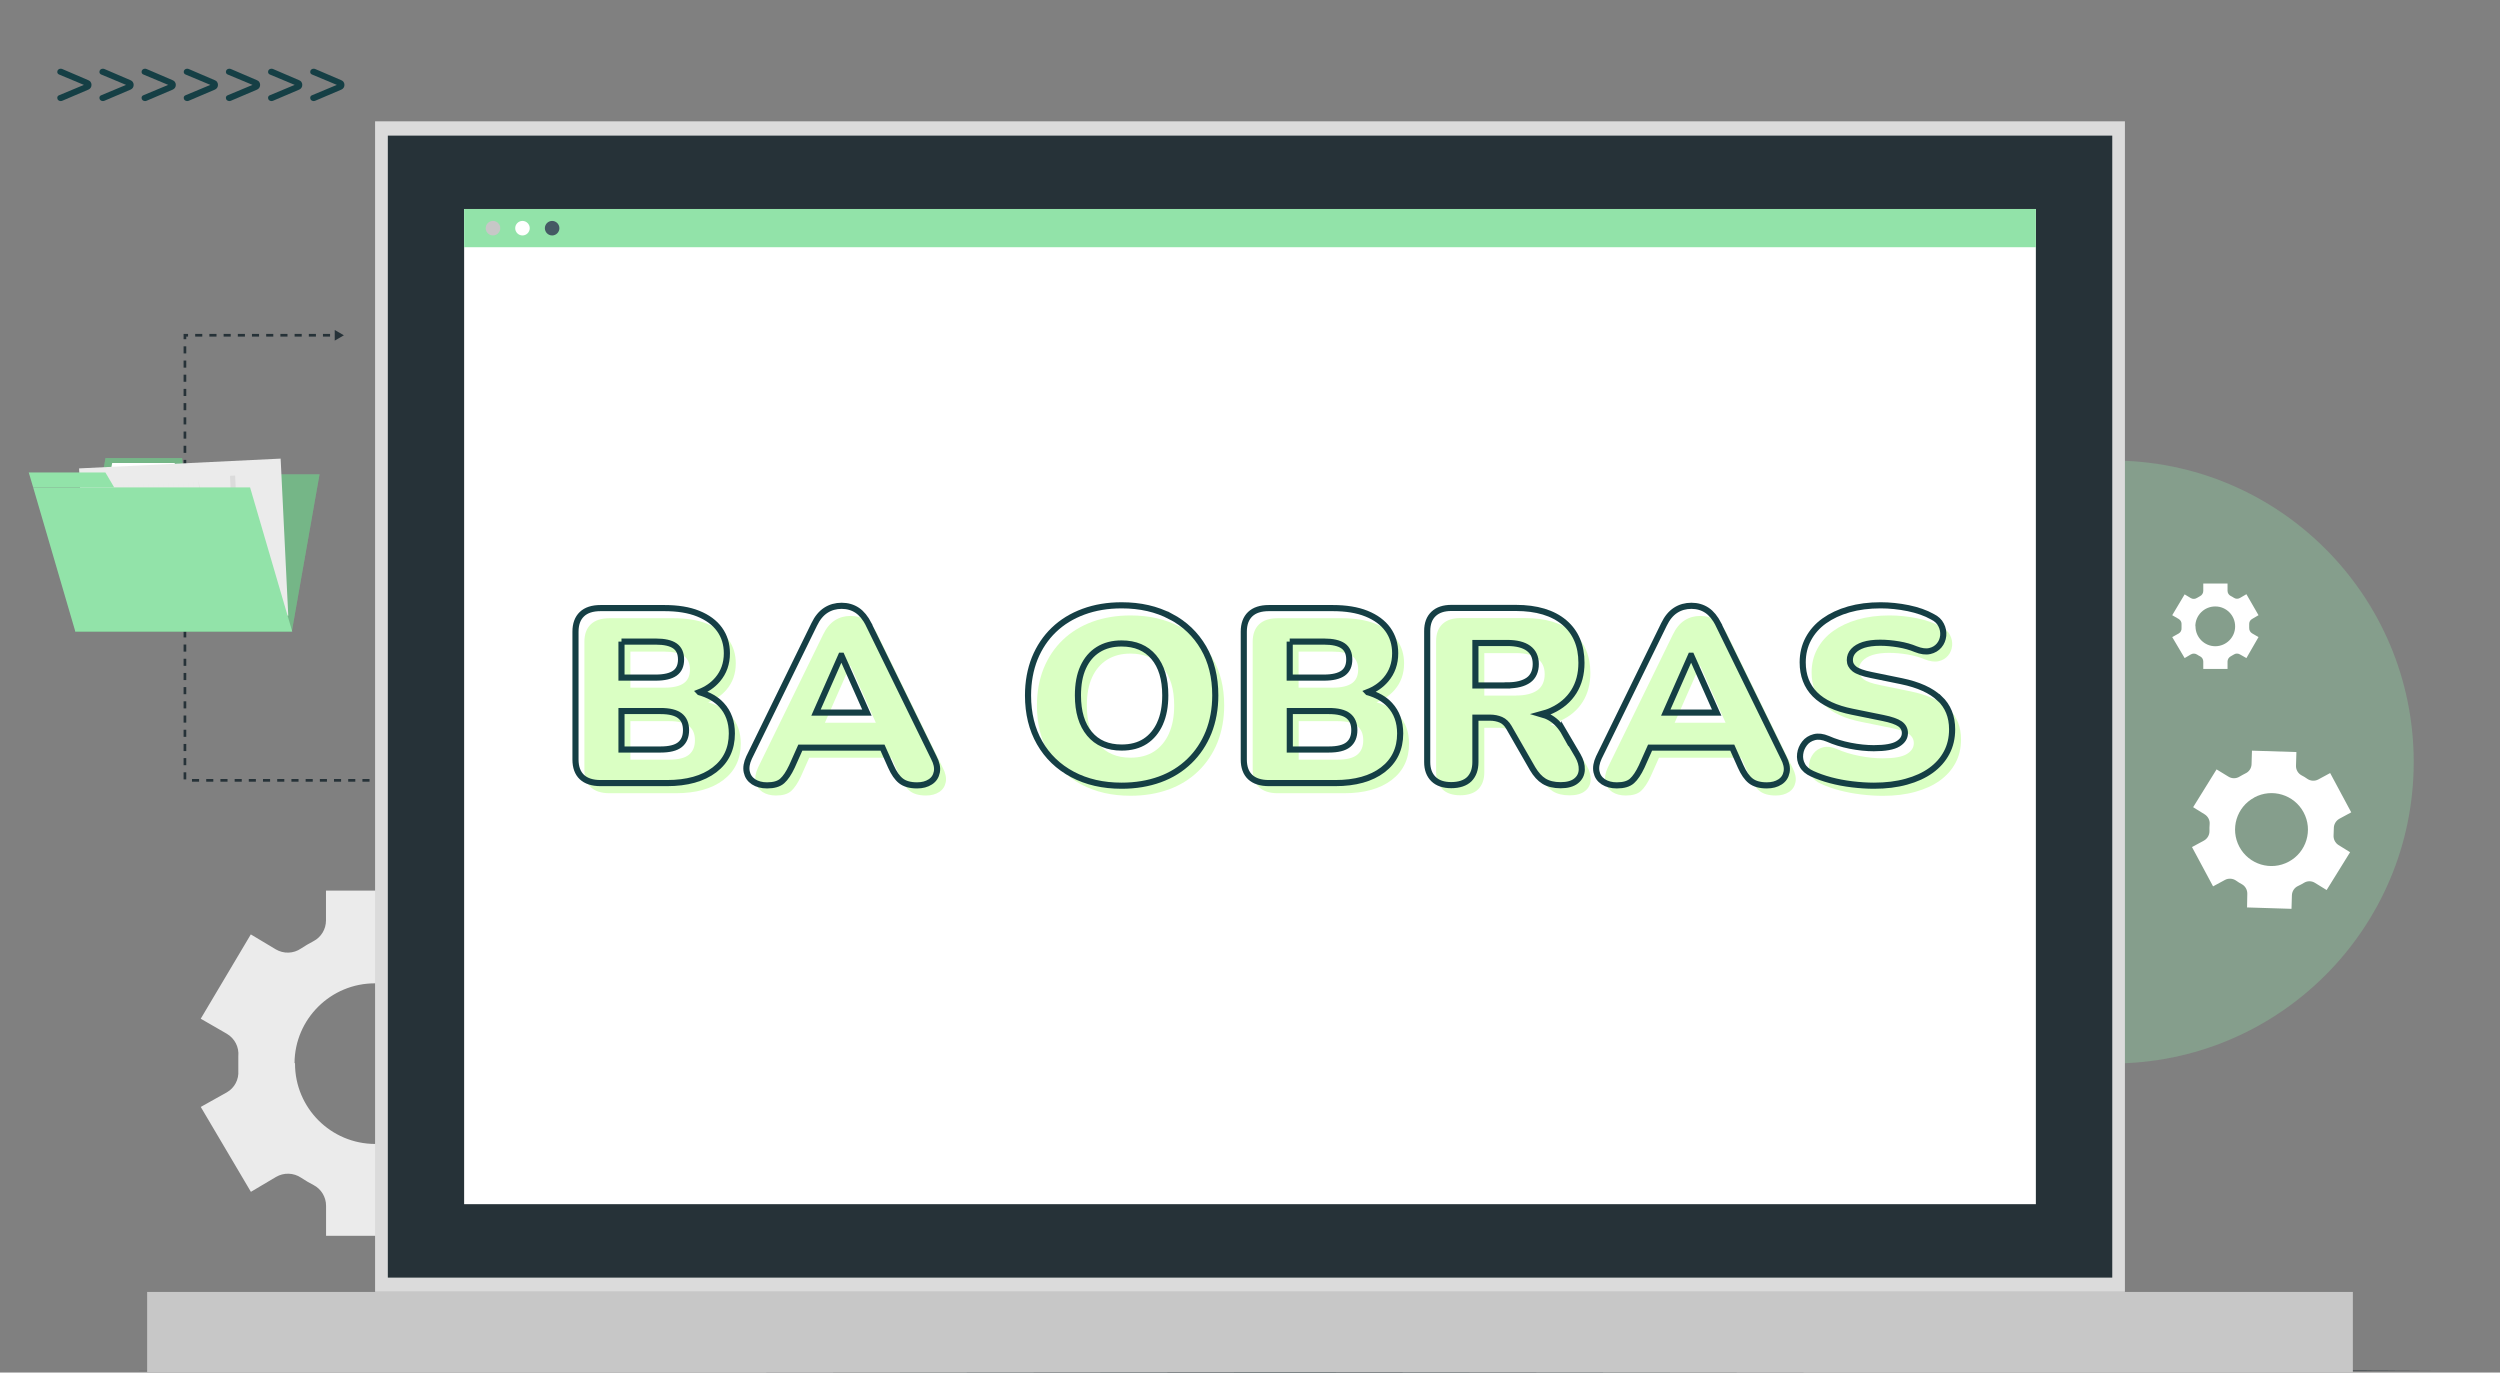 <?xml version="1.0" encoding="UTF-8"?>
<svg id="Capa_1" data-name="Capa 1" xmlns="http://www.w3.org/2000/svg" viewBox="0 0 306 168">
  <rect x="0" y="0" width="306" height="168" fill="#808080" stroke="none"/>
  <defs>
    <style>
      .cls-1 {
        fill: #263238;
      }

      .cls-2 {
        fill: #fff;
      }

      .cls-3 {
        fill: #daffc3;
      }

      .cls-4 {
        opacity: .3;
      }

      .cls-4, .cls-5 {
        fill: #92e3a9;
      }

      .cls-6 {
        fill: #dbdbdb;
      }

      .cls-7 {
        fill: #153f45;
      }

      .cls-8 {
        fill: none;
        stroke: #153f45;
        stroke-miterlimit: 10;
        stroke-width: .75px;
      }

      .cls-9 {
        fill: #455a64;
      }

      .cls-10 {
        fill: #ebebeb;
      }

      .cls-11 {
        fill: #c7c7c7;
      }

      .cls-12 {
        opacity: .2;
      }
    </style>
  </defs>
  <path class="cls-1" d="M24.37,95.35v.33h-.87v-.33h.87ZM26.11,95.35v.33h-.87v-.33h.87ZM27.85,95.35v.33h-.87v-.33h.87ZM29.59,95.35v.33h-.87v-.33h.87ZM31.32,95.35v.33h-.87v-.33h.87ZM33.06,95.35v.33h-.87v-.33h.87ZM34.8,95.35v.33h-.87v-.33h.87ZM36.54,95.35v.33h-.87v-.33h.87ZM38.28,95.35v.33h-.87v-.33h.87ZM40.02,95.35v.33h-.87v-.33h.87ZM41.75,95.35v.33h-.87v-.33h.87ZM43.49,95.35v.33h-.87v-.33h.87ZM45.23,95.35v.33h-.87v-.33h.87ZM46.97,95.35v.33h-.87v-.33h.87ZM48.71,95.35v.33h-.87v-.33h.87ZM50.44,95.35v.33h-.87v-.33h.87ZM52.18,95.35v.33h-.87v-.33h.87ZM53.92,95.35v.33h-.87v-.33h.87ZM55.66,95.35v.33h-.87v-.33h.87ZM57.4,95.35v.33h-.87v-.33h.87ZM59.14,95.35v.33h-.87v-.33h.87ZM60.87,95.35v.33h-.87v-.33h.87ZM62.61,95.35v.33h-.87v-.33h.87ZM64.35,95.35v.33h-.87v-.33h.87ZM66.09,95.35v.33h-.87v-.33h.87ZM67.83,95.35v.33h-.87v-.33h.87ZM69.56,95.35v.33h-.87v-.33h.87ZM71.3,95.35v.33h-.87v-.33h.87ZM73.04,95.35v.33h-.87v-.33h.87ZM74.78,95.35v.33h-.87v-.33h.87ZM76.52,95.35v.33h-.87v-.33h.87ZM77.71,95.35v-.22h.33v.55h-.65v-.33h.32ZM78.03,77.75v.87h-.33v-.87h.33ZM78.03,79.49v.87h-.33v-.87h.33ZM78.03,81.22v.87h-.33v-.87h.33ZM78.03,82.96v.87h-.33v-.87h.33ZM78.03,84.7v.87h-.33v-.87h.33ZM78.03,86.44v.87h-.33v-.87h.33ZM78.03,88.18v.87h-.33v-.87h.33ZM78.03,89.91v.87h-.33v-.87h.33ZM78.03,91.65v.87h-.33v-.87h.33ZM78.03,93.39v.87h-.33v-.87h.33Z"/>
  <circle class="cls-4" cx="258.54" cy="93.27" r="36.9"/>
  <path class="cls-10" d="M221.53,52.12l-5.7.12-2.89.05c-.97,0-1.94,0-2.91.03h-.19v-.2l-.03-4.86v-.22h.22l5.75.03c1.92,0,3.84.05,5.75.07h.12v.12c0,.83-.03,1.65-.06,2.46l-.07,2.4ZM221.53,52.12l-.06-2.46c-.02-.81-.05-1.61-.06-2.41l.12.12c-1.92.02-3.83.07-5.75.07l-5.75.03.22-.22-.02,4.86-.2-.19c.95,0,1.89,0,2.85.02l2.86.05,5.8.12Z"/>
  <path class="cls-2" d="M271.31,94.17l-2.87,4.63,1.42.88c.41.26.65.73.6,1.22-.02.27-.03.54-.02.81.01.49-.25.94-.68,1.18l-1.46.79,2.58,4.81,1.46-.79c.43-.23.96-.19,1.36.09.22.16.45.3.69.43.43.23.69.69.68,1.18l-.03,1.67,5.44.17.05-1.67c.02-.49.31-.93.76-1.13.12-.05.24-.12.36-.18l.35-.2c.41-.26.94-.26,1.35,0l1.43.88,2.87-4.63-1.42-.88c-.41-.26-.64-.73-.6-1.22.02-.27.03-.54.03-.81-.01-.49.25-.94.67-1.18l1.46-.79-2.58-4.81-1.46.79c-.43.23-.95.19-1.35-.09-.22-.16-.45-.3-.69-.42-.43-.23-.7-.69-.68-1.18l.05-1.67-5.44-.17-.05,1.67c-.02.49-.31.92-.76,1.12l-.36.19-.35.2c-.42.26-.94.26-1.36,0l-1.44-.88ZM275.92,97.61c2.17-1.17,4.88-.35,6.04,1.82,1.17,2.17.35,4.88-1.82,6.04-2.17,1.17-4.88.35-6.04-1.82,0,0,0,0,0,0-1.16-2.17-.35-4.87,1.82-6.03h0Z"/>
  <path class="cls-10" d="M24.58,135.5l6.13,10.38,3.07-1.82c.95-.56,2.15-.53,3.07.09.49.33,1.01.63,1.53.9.94.49,1.53,1.47,1.53,2.53v3.68h11.99v-3.68c0-1.06.59-2.04,1.53-2.53.54-.28,1.06-.58,1.53-.9.92-.63,2.11-.66,3.07-.09l3.17,1.82,5.99-10.38-3.19-1.84c-.93-.55-1.47-1.57-1.4-2.65v-1.76c-.08-1.07.46-2.09,1.38-2.64l3.23-1.92-5.99-10.38-3.19,1.84c-.96.56-2.15.52-3.07-.11-.49-.33-1.01-.63-1.53-.9-.94-.49-1.53-1.47-1.53-2.53v-3.6h-12v3.66c0,1.06-.59,2.04-1.53,2.53-.54.28-1.04.58-1.53.9-.92.63-2.11.67-3.07.11l-3.07-1.84-6.13,10.32,3.19,1.84c.97.57,1.52,1.64,1.41,2.76v1.76c.08,1.08-.46,2.11-1.4,2.65l-3.2,1.79ZM36.05,130.13c.03-5.43,4.46-9.8,9.89-9.77,5.43.03,9.8,4.46,9.77,9.89-.03,5.38-4.39,9.73-9.77,9.77-5.43,0-9.83-4.4-9.83-9.83,0-.02,0-.04,0-.06h-.06Z"/>
  <rect class="cls-10" x="248.58" y="124.55" width="3.35" height="23.88"/>
  <path class="cls-10" d="M245.89,122.86c.24-.07.49-.1.74-.1.25,0,.5.03.74.1-.24.07-.49.1-.74.1-.25,0-.5-.03-.74-.1Z"/>
  <path class="cls-10" d="M245.89,124.91c.24-.07.49-.1.74-.1.25,0,.5.03.74.1-.24.07-.49.1-.74.1-.25,0-.5-.03-.74-.1Z"/>
  <path class="cls-10" d="M245.89,126.95c.24-.07.49-.1.74-.09.25,0,.5.02.74.09-.24.07-.49.1-.74.1-.25,0-.5-.03-.74-.1Z"/>
  <path class="cls-10" d="M245.89,129c.24-.07.49-.1.74-.1.25,0,.5.03.74.1-.24.07-.49.1-.74.1-.25,0-.5-.03-.74-.1Z"/>
  <path class="cls-10" d="M245.89,131.05c.24-.07.49-.1.74-.1.25,0,.5.03.74.1-.24.07-.49.1-.74.1-.25,0-.5-.03-.74-.1Z"/>
  <path class="cls-10" d="M245.89,133.09c.24-.07.49-.1.74-.1.25,0,.5.03.74.1-.24.07-.49.1-.74.09-.25,0-.5-.02-.74-.09Z"/>
  <path class="cls-10" d="M245.89,135.14c.24-.07.49-.1.74-.1.25,0,.5.03.74.1-.24.07-.49.1-.74.1-.25,0-.5-.03-.74-.1Z"/>
  <path class="cls-10" d="M245.89,137.18c.24-.07.49-.1.74-.1.25,0,.5.03.74.1-.24.07-.49.1-.74.1-.25,0-.5-.03-.74-.1Z"/>
  <path class="cls-10" d="M245.89,139.23c.24-.07.49-.1.74-.1.25,0,.5.03.74.1-.24.07-.49.1-.74.1-.25,0-.5-.03-.74-.1Z"/>
  <path class="cls-10" d="M245.89,141.27c.24-.07.49-.1.74-.09.25,0,.5.02.74.09-.24.07-.49.1-.74.1-.25,0-.5-.03-.74-.1Z"/>
  <path class="cls-10" d="M245.89,143.34c.24-.07.49-.1.74-.1.25,0,.5.03.74.1-.24.07-.49.1-.74.1-.25,0-.5-.03-.74-.1Z"/>
  <path class="cls-10" d="M245.89,145.37c.24-.07.49-.1.74-.1.25,0,.5.03.74.1-.24.07-.49.1-.74.1-.25,0-.5-.03-.74-.1Z"/>
  <g id="freepik--Table--inject-6">
    <polygon class="cls-1" points="16.37 167.78 51.59 167.68 86.82 167.64 157.28 167.57 227.73 167.64 262.96 167.68 298.19 167.78 262.96 167.89 227.73 167.93 157.28 168 86.82 167.93 51.59 167.89 16.37 167.78"/>
  </g>
  <g id="freepik--Device--inject-6">
    <rect class="cls-11" x="18.01" y="158.13" width="269.98" height="9.83"/>
    <rect class="cls-6" x="45.91" y="14.85" width="214.18" height="143.27"/>
    <rect class="cls-1" x="47.47" y="16.6" width="211.07" height="139.78"/>
    <rect class="cls-2" x="56.81" y="25.58" width="192.38" height="121.81"/>
    <rect class="cls-5" x="56.81" y="25.58" width="192.38" height="4.68"/>
    <path class="cls-11" d="M61.23,27.93c0,.49-.4.89-.89.89s-.89-.4-.89-.89.4-.89.89-.89h0c.49,0,.89.4.89.89Z"/>
    <path class="cls-2" d="M64.84,27.93c0,.49-.4.89-.89.89s-.89-.4-.89-.89.4-.89.89-.89h0c.49,0,.89.4.89.89Z"/>
    <path class="cls-9" d="M68.47,27.93c0,.49-.4.89-.89.89s-.89-.4-.89-.89.4-.89.89-.89h0c.49,0,.89.4.89.89Z"/>
  </g>
  <path class="cls-1" d="M22.8,95.4h-.33v-.87h.33v.87ZM22.8,93.66h-.33v-.87h.33v.87ZM22.8,91.93h-.33v-.87h.33v.87ZM22.8,90.19h-.33v-.87h.33v.87ZM22.8,88.45h-.33v-.87h.33v.87ZM22.8,86.71h-.33v-.87h.33v.87ZM22.8,84.97h-.33v-.87h.33v.87ZM22.8,83.24h-.33v-.87h.33v.87ZM22.8,81.5h-.33v-.87h.33v.87ZM22.8,79.76h-.33v-.87h.33v.87ZM22.8,78.02h-.33v-.87h.33v.87ZM22.8,76.28h-.33v-.87h.33v.87ZM22.8,74.54h-.33v-.87h.33v.87ZM22.8,72.81h-.33v-.87h.33v.87ZM22.8,71.07h-.33v-.87h.33v.87ZM22.8,69.33h-.33v-.87h.33v.87ZM22.8,67.59h-.33v-.87h.33v.87ZM22.8,65.85h-.33v-.87h.33v.87ZM22.8,64.12h-.33v-.87h.33v.87ZM22.8,62.38h-.33v-.87h.33v.87ZM22.8,60.64h-.33v-.87h.33v.87ZM22.8,58.9h-.33v-.87h.33v.87ZM22.8,57.16h-.33v-.87h.33v.87ZM22.8,55.43h-.33v-.87h.33v.87ZM22.8,53.69h-.33v-.87h.33v.87ZM22.8,51.95h-.33v-.87h.33v.87ZM22.8,50.21h-.33v-.87h.33v.87ZM22.8,48.47h-.33v-.87h.33v.87ZM22.8,46.73h-.33v-.87h.33v.87ZM22.8,45h-.33v-.87h.33v.87ZM22.8,43.26h-.33v-.87h.33v.87ZM22.8,41.52h-.33v-.65h.55v.33h-.22v.32ZM40.4,41.2h-.87v-.33h.87v.33ZM38.67,41.2h-.87v-.33h.87v.33ZM36.93,41.2h-.87v-.33h.87v.33ZM35.19,41.2h-.87v-.33h.87v.33ZM33.45,41.2h-.87v-.33h.87v.33ZM31.71,41.2h-.87v-.33h.87v.33ZM29.98,41.2h-.87v-.33h.87v.33ZM28.24,41.2h-.87v-.33h.87v.33ZM26.5,41.2h-.87v-.33h.87v.33ZM24.76,41.2h-.87v-.33h.87v.33Z"/>
  <polygon class="cls-1" points="40.97 41.69 42.09 41.04 40.97 40.39 40.97 41.69"/>
  <polygon class="cls-5" points="35.72 77.3 9.17 77.3 12.56 58.06 39.11 58.06 35.72 77.3"/>
  <polygon class="cls-5" points="22.29 56.07 12.91 56.07 12.56 58.06 22.48 58.06 22.29 56.07"/>
  <g class="cls-12">
    <polygon points="35.72 77.3 9.17 77.3 12.56 58.06 39.11 58.06 35.72 77.3"/>
    <polygon points="22.29 56.07 12.91 56.07 12.56 58.06 22.48 58.06 22.29 56.07"/>
  </g>
  <polygon class="cls-2" points="21.2 57.83 13.52 57.83 13.73 56.67 21.4 56.67 21.2 57.83"/>
  <rect class="cls-10" x="10.13" y="56.72" width="24.7" height="19.24" transform="translate(-3.19 1.17) rotate(-2.78)"/>
  <polygon class="cls-11" points="15.78 74.19 15.4 66.69 15.05 59.18 15.44 66.69 15.78 74.19"/>
  <polygon class="cls-11" points="16.4 74.17 16.01 66.66 15.67 59.15 16.05 66.66 16.4 74.17"/>
  <polygon class="cls-11" points="17.01 74.14 16.62 66.63 16.28 59.12 16.66 66.63 17.01 74.14"/>
  <polygon class="cls-11" points="17.62 74.11 17.24 66.6 16.89 59.09 17.27 66.6 17.62 74.11"/>
  <polygon class="cls-11" points="18.23 74.08 17.85 66.57 17.5 59.06 17.89 66.57 18.23 74.08"/>
  <polygon class="cls-11" points="18.84 74.04 18.46 66.54 18.12 59.03 18.5 66.54 18.84 74.04"/>
  <polygon class="cls-11" points="19.46 74.02 19.07 66.51 18.73 59 19.11 66.51 19.46 74.02"/>
  <polygon class="cls-11" points="20.07 73.99 19.69 66.48 19.34 58.98 19.73 66.48 20.07 73.99"/>
  <polygon class="cls-11" points="20.68 73.96 20.3 66.45 19.95 58.94 20.34 66.45 20.68 73.96"/>
  <polygon class="cls-11" points="21.29 73.93 20.91 66.42 20.56 58.91 20.95 66.42 21.29 73.93"/>
  <polygon class="cls-11" points="21.91 73.9 21.52 66.39 21.18 58.88 21.56 66.39 21.91 73.9"/>
  <polygon class="cls-11" points="22.52 73.87 22.14 66.36 21.79 58.85 22.17 66.36 22.52 73.87"/>
  <polygon class="cls-11" points="23.13 73.84 22.75 66.33 22.4 58.82 22.78 66.33 23.13 73.84"/>
  <polygon class="cls-11" points="23.74 73.81 23.36 66.3 23.01 58.8 23.4 66.3 23.74 73.81"/>
  <polygon class="cls-11" points="24.35 73.78 23.97 66.28 23.63 58.77 24.01 66.27 24.35 73.78"/>
  <rect class="cls-5" x="22.39" y="71.07" width="2.57" height="1.14" transform="translate(-3.45 1.23) rotate(-2.78)"/>
  <rect class="cls-5" x="20.92" y="69" width="3.95" height="1.14" transform="translate(-3.35 1.19) rotate(-2.78)"/>
  <rect class="cls-5" x="19.28" y="66.93" width="5.48" height="1.14" transform="translate(-3.25 1.15) rotate(-2.78)"/>
  <rect class="cls-5" x="18.56" y="64.62" width="6.15" height="1.14" transform="translate(-3.23 1.16) rotate(-2.86)"/>
  <rect class="cls-5" x="17.24" y="62.74" width="7.32" height="1.14" transform="translate(-3.05 1.09) rotate(-2.78)"/>
  <rect class="cls-5" x="15.97" y="60.65" width="8.48" height="1.14" transform="translate(-2.95 1.05) rotate(-2.78)"/>
  <path class="cls-11" d="M15.33,73.81l2.43-.15,2.43-.14c1.62-.09,3.24-.17,4.85-.26l-.07.07-.18-3.65-.17-3.65-.16-3.65-.13-3.65.22,3.65.2,3.65.19,3.65.17,3.65v.07h-.07c-1.62.08-3.24.15-4.86.22l-2.43.1-2.43.09Z"/>
  <rect class="cls-11" x="25.47" y="70.99" width=".1" height="1.14" transform="translate(-3.44 1.32) rotate(-2.78)"/>
  <rect class="cls-11" x="25.42" y="68.66" width=".1" height="1.14" transform="translate(-3.43 1.36) rotate(-2.86)"/>
  <rect class="cls-11" x="25.27" y="66.77" width=".1" height="1.14" transform="translate(-3.24 1.31) rotate(-2.78)"/>
  <rect class="cls-11" x="25.16" y="64.65" width=".1" height="1.14" transform="translate(-3.13 1.3) rotate(-2.78)"/>
  <rect class="cls-11" x="25.06" y="62.54" width=".1" height="1.14" transform="translate(-3.03 1.29) rotate(-2.78)"/>
  <rect class="cls-11" x="24.96" y="60.43" width=".1" height="1.14" transform="translate(-2.93 1.29) rotate(-2.78)"/>
  <path class="cls-1" d="M22.74,72.14c-.04-.56-.11-1.11-.21-1.66-.1-.55-.22-1.09-.37-1.63-.3-1.07-.72-2.1-1.26-3.07-.53-.98-1.2-1.87-1.99-2.65l-.15-.15-.16-.13-.31-.28c-.22-.17-.43-.35-.66-.5-.45-.32-.93-.61-1.43-.87h0c1.03.45,1.97,1.08,2.79,1.85.41.38.79.8,1.13,1.25.34.45.65.92.92,1.41.54.98.95,2.03,1.23,3.12.29,1.08.45,2.19.47,3.31Z"/>
  <polygon class="cls-1" points="16.99 60.85 17.04 61 16.27 61.23 16.55 61.98 16.4 62.04 16.05 61.13 16.99 60.85"/>
  <rect class="cls-6" x="28.53" y="58.21" width=".63" height="15.67" transform="translate(-3.17 1.48) rotate(-2.78)"/>
  <rect class="cls-6" x="30.29" y="64.97" width=".63" height="8.83" transform="translate(-3.33 1.57) rotate(-2.78)"/>
  <rect class="cls-6" x="12.87" y="62.39" width=".63" height="8.83" transform="translate(-3.22 .72) rotate(-2.78)"/>
  <polygon class="cls-5" points="35.77 77.3 9.22 77.3 4.06 59.66 30.61 59.66 35.77 77.3"/>
  <polygon class="cls-5" points="12.9 57.83 3.52 57.83 4.06 59.66 13.98 59.66 12.9 57.83"/>
  <path class="cls-2" d="M265.88,77.98l1.52,2.57.76-.45c.24-.14.53-.13.76.02.12.08.25.16.38.22.23.12.38.36.38.63v.91h2.97v-.91c0-.26.15-.5.38-.63.13-.07.26-.14.38-.22.23-.16.52-.16.76-.02l.79.45,1.48-2.57-.79-.46c-.23-.14-.36-.39-.35-.66v-.44c-.02-.26.11-.52.34-.65l.8-.47-1.48-2.57-.79.46c-.24.14-.53.13-.76-.03-.12-.08-.25-.16-.38-.22-.23-.12-.38-.36-.38-.63v-.89h-2.97v.91c0,.26-.15.51-.38.63-.13.07-.26.14-.38.22-.23.15-.52.17-.76.03l-.76-.46-1.52,2.55.79.46c.24.14.38.41.35.68v.44c.02.27-.11.52-.35.66l-.79.44ZM268.71,76.65c0-1.34,1.1-2.43,2.45-2.42,1.34,0,2.43,1.1,2.42,2.45,0,1.33-1.09,2.41-2.42,2.42-1.34,0-2.43-1.09-2.43-2.43,0,0,0-.01,0-.02h-.02Z"/>
  <path class="cls-7" d="M31.74,10.05c.07.1.1.22.1.34s-.03.25-.1.35-.16.18-.28.23l-3.19,1.36c-.06.03-.13.04-.21.04-.11,0-.21-.04-.29-.11s-.12-.16-.12-.28c0-.15.07-.26.22-.32l3.04-1.27-3.04-1.27c-.14-.06-.22-.17-.22-.32,0-.11.04-.21.12-.28s.17-.11.29-.11c.07,0,.14.01.21.04l3.19,1.37c.12.05.21.12.28.22Z"/>
  <path class="cls-7" d="M36.9,10.05c.07.1.1.22.1.34s-.03.25-.1.35-.16.18-.28.23l-3.19,1.36c-.06.03-.13.04-.21.04-.11,0-.21-.04-.29-.11s-.12-.16-.12-.28c0-.15.07-.26.22-.32l3.04-1.27-3.04-1.27c-.14-.06-.22-.17-.22-.32,0-.11.04-.21.12-.28s.17-.11.29-.11c.07,0,.14.01.21.04l3.19,1.37c.12.05.21.12.28.22Z"/>
  <path class="cls-7" d="M42.06,10.05c.07.1.1.22.1.34s-.03.25-.1.35-.16.18-.28.23l-3.19,1.36c-.06.03-.13.04-.21.04-.11,0-.21-.04-.29-.11s-.12-.16-.12-.28c0-.15.07-.26.22-.32l3.04-1.27-3.04-1.27c-.14-.06-.22-.17-.22-.32,0-.11.04-.21.12-.28s.17-.11.29-.11c.07,0,.14.01.21.04l3.19,1.37c.12.05.21.12.28.22Z"/>
  <path class="cls-7" d="M21.42,10.05c.07.1.1.22.1.34s-.03.25-.1.35-.16.18-.28.23l-3.19,1.36c-.06.03-.13.04-.21.04-.11,0-.21-.04-.29-.11s-.12-.16-.12-.28c0-.15.07-.26.22-.32l3.04-1.27-3.04-1.27c-.14-.06-.22-.17-.22-.32,0-.11.04-.21.12-.28s.17-.11.29-.11c.07,0,.14.01.21.04l3.19,1.37c.12.05.21.12.28.22Z"/>
  <path class="cls-7" d="M26.58,10.05c.07.1.1.22.1.34s-.03.25-.1.35-.16.18-.28.23l-3.19,1.36c-.06.03-.13.04-.21.04-.11,0-.21-.04-.29-.11s-.12-.16-.12-.28c0-.15.07-.26.22-.32l3.04-1.27-3.04-1.27c-.14-.06-.22-.17-.22-.32,0-.11.04-.21.12-.28s.17-.11.29-.11c.07,0,.14.01.21.04l3.19,1.37c.12.05.21.12.28.22Z"/>
  <path class="cls-7" d="M11.1,10.05c.07.1.1.22.1.34s-.03.25-.1.35-.16.18-.28.23l-3.19,1.36c-.06.03-.13.04-.21.04-.11,0-.21-.04-.29-.11s-.12-.16-.12-.28c0-.15.07-.26.22-.32l3.04-1.27-3.04-1.27c-.14-.06-.22-.17-.22-.32,0-.11.04-.21.12-.28s.17-.11.29-.11c.07,0,.14.01.21.04l3.19,1.37c.12.05.21.12.28.22Z"/>
  <path class="cls-7" d="M16.26,10.05c.07.1.1.22.1.34s-.03.25-.1.35-.16.18-.28.23l-3.19,1.36c-.06.03-.13.04-.21.04-.11,0-.21-.04-.29-.11s-.12-.16-.12-.28c0-.15.07-.26.22-.32l3.04-1.27-3.04-1.27c-.14-.06-.22-.17-.22-.32,0-.11.04-.21.12-.28s.17-.11.29-.11c.07,0,.14.01.21.04l3.19,1.37c.12.05.21.12.28.22Z"/>
  <g>
    <path class="cls-3" d="M86.7,85.96c.9-.35,1.64-.86,2.22-1.54.76-.89,1.14-1.96,1.14-3.22,0-1.11-.3-2.09-.9-2.92-.6-.83-1.47-1.47-2.61-1.93-1.14-.46-2.52-.68-4.14-.68h-7.81c-1,0-1.77.25-2.29.75s-.78,1.21-.78,2.14v15.65c0,.93.26,1.65.78,2.14s1.29.74,2.29.74h8.13c2.45,0,4.39-.54,5.81-1.62,1.42-1.08,2.13-2.57,2.13-4.45,0-1.42-.42-2.58-1.26-3.49-.67-.73-1.58-1.24-2.7-1.56ZM77.16,79.76h4.19c1.07,0,1.85.18,2.35.53.5.35.75.91.75,1.66s-.25,1.31-.75,1.67c-.5.36-1.29.55-2.35.55h-4.19v-4.41ZM84.31,92.39c-.5.4-1.3.59-2.38.59h-4.77v-4.71h4.77c1.09,0,1.88.19,2.38.58s.75.97.75,1.76-.25,1.38-.75,1.78Z"/>
    <path class="cls-3" d="M107.43,77.67c-.41-.79-.88-1.37-1.42-1.73-.54-.36-1.18-.55-1.9-.55s-1.37.18-1.94.55c-.57.37-1.04.94-1.42,1.73l-7.97,16.29c-.3.65-.4,1.23-.29,1.75.11.52.38.92.83,1.22.45.29,1,.44,1.66.44.83,0,1.45-.18,1.86-.55.4-.36.8-.95,1.18-1.76l1.03-2.31h10.06l1.03,2.31c.36.81.77,1.4,1.23,1.76.46.36,1.11.55,1.97.55.64,0,1.18-.14,1.62-.43.44-.28.7-.69.8-1.21.1-.53-.03-1.11-.37-1.76l-7.97-16.29ZM104.04,81.5h.06l3.1,6.96h-6.23l3.07-6.96Z"/>
    <path class="cls-3" d="M144.38,76.7c-1.72-.91-3.72-1.37-6-1.37-1.71,0-3.26.26-4.67.77-1.41.52-2.62,1.26-3.63,2.23-1.01.97-1.79,2.14-2.34,3.49-.54,1.36-.82,2.87-.82,4.53,0,2.21.47,4.14,1.42,5.8.95,1.66,2.29,2.95,4.02,3.87,1.73.92,3.73,1.38,6.02,1.38,1.71,0,3.26-.26,4.67-.77s2.62-1.27,3.63-2.25c1.01-.98,1.79-2.15,2.34-3.51.54-1.36.82-2.87.82-4.53,0-2.23-.48-4.17-1.44-5.82s-2.3-2.93-4.02-3.84ZM143.08,89.79c-.43.95-1.04,1.68-1.82,2.19-.79.51-1.75.76-2.88.76-1.69,0-3-.56-3.94-1.69-.94-1.12-1.41-2.69-1.41-4.69,0-1.36.21-2.51.64-3.45.43-.94,1.04-1.66,1.84-2.16.8-.5,1.75-.75,2.86-.75,1.69,0,3,.56,3.94,1.67.94,1.11,1.41,2.67,1.41,4.68,0,1.34-.21,2.48-.64,3.43Z"/>
    <path class="cls-3" d="M168.5,85.96c.9-.35,1.64-.86,2.22-1.54.76-.89,1.14-1.96,1.14-3.22,0-1.11-.3-2.09-.9-2.92-.6-.83-1.47-1.47-2.61-1.93-1.14-.46-2.52-.68-4.14-.68h-7.81c-1,0-1.77.25-2.29.75s-.78,1.21-.78,2.14v15.65c0,.93.26,1.65.78,2.14s1.29.74,2.29.74h8.13c2.45,0,4.39-.54,5.81-1.62,1.42-1.08,2.13-2.57,2.13-4.45,0-1.42-.42-2.58-1.26-3.49-.67-.73-1.58-1.24-2.7-1.56ZM158.95,79.76h4.19c1.07,0,1.85.18,2.35.53.5.35.75.91.75,1.66s-.25,1.31-.75,1.67c-.5.36-1.29.55-2.35.55h-4.19v-4.41ZM166.11,92.39c-.5.4-1.3.59-2.38.59h-4.77v-4.71h4.77c1.09,0,1.88.19,2.38.58s.75.97.75,1.76-.25,1.38-.75,1.78Z"/>
    <path class="cls-3" d="M192.62,91.01c-.47-.85-1.06-1.48-1.76-1.9-.34-.2-.71-.35-1.1-.46.44-.12.86-.25,1.24-.43,1.18-.54,2.09-1.31,2.72-2.31.63-1,.94-2.18.94-3.54,0-2.11-.7-3.75-2.1-4.94-1.4-1.18-3.38-1.78-5.94-1.78h-7.87c-.94,0-1.67.24-2.19.73s-.78,1.18-.78,2.1v16.04c0,.89.26,1.58.77,2.08s1.24.74,2.18.74,1.72-.25,2.21-.74c.49-.5.74-1.19.74-2.08v-5.44h1.76c.51,0,.96.09,1.36.26.39.17.72.48.98.93l2.91,5.07c.41.69.87,1.2,1.39,1.52.52.32,1.2.49,2.03.49s1.47-.18,1.9-.53c.44-.35.67-.81.69-1.37.02-.56-.14-1.13-.48-1.72l-1.6-2.73ZM185.58,85.14h-3.9v-5.2h3.9c1.13,0,2,.22,2.59.65.6.44.9,1.08.9,1.93s-.3,1.55-.9,1.97c-.6.42-1.46.64-2.59.64Z"/>
    <path class="cls-3" d="M211.44,77.67c-.41-.79-.88-1.37-1.42-1.73-.54-.36-1.18-.55-1.9-.55s-1.37.18-1.94.55c-.57.37-1.04.94-1.42,1.73l-7.97,16.29c-.3.65-.4,1.23-.29,1.75.11.52.38.92.83,1.22.45.29,1,.44,1.66.44.83,0,1.45-.18,1.86-.55.4-.36.8-.95,1.18-1.76l1.03-2.31h10.06l1.03,2.31c.36.81.77,1.4,1.23,1.76.46.36,1.11.55,1.97.55.64,0,1.18-.14,1.62-.43.44-.28.7-.69.8-1.21.1-.53-.03-1.11-.37-1.76l-7.97-16.29ZM208.05,81.5h.06l3.1,6.96h-6.23l3.07-6.96Z"/>
    <path class="cls-3" d="M238.48,86.72c-1.02-.97-2.57-1.67-4.64-2.1l-3.71-.76c-1-.2-1.69-.45-2.06-.74-.37-.29-.56-.65-.56-1.08s.14-.8.43-1.12.71-.57,1.26-.75c.55-.17,1.23-.26,2.02-.26.72,0,1.48.07,2.26.2.78.13,1.48.33,2.1.59.66.26,1.23.34,1.71.23s.86-.34,1.15-.68c.29-.34.45-.74.5-1.2.04-.46-.04-.9-.26-1.32-.21-.43-.57-.76-1.06-1-.83-.47-1.82-.81-2.96-1.05-1.14-.23-2.27-.35-3.38-.35-1.43,0-2.73.17-3.89.5-1.16.33-2.17.81-3.01,1.41s-1.49,1.34-1.95,2.2-.69,1.82-.69,2.87c0,1.6.5,2.91,1.5,3.92,1,1.01,2.53,1.72,4.58,2.13l3.74.76c1,.2,1.7.45,2.1.73.39.28.59.66.59,1.12,0,.53-.28.97-.85,1.32-.57.35-1.55.53-2.96.53-.9,0-1.86-.1-2.88-.3-1.02-.2-1.94-.49-2.75-.85-.62-.26-1.17-.33-1.66-.2-.49.13-.89.38-1.18.76s-.48.8-.54,1.29c-.06.49.02.95.26,1.38.23.44.64.79,1.22,1.05.66.3,1.41.57,2.24.79s1.71.39,2.64.5,1.82.17,2.67.17c1.47,0,2.79-.16,3.97-.49,1.17-.32,2.18-.78,3.01-1.38s1.47-1.32,1.92-2.17c.45-.85.67-1.8.67-2.86,0-1.56-.51-2.83-1.54-3.8Z"/>
  </g>
  <path class="cls-8" d="M85.61,84.72c.9-.35,1.64-.86,2.22-1.54.76-.89,1.14-1.96,1.14-3.22,0-1.11-.3-2.09-.9-2.92-.6-.83-1.47-1.47-2.61-1.93-1.14-.46-2.52-.68-4.14-.68h-7.81c-1,0-1.77.25-2.29.75s-.78,1.21-.78,2.14v15.65c0,.93.26,1.65.78,2.14s1.29.74,2.29.74h8.13c2.45,0,4.39-.54,5.81-1.62,1.42-1.08,2.13-2.57,2.13-4.45,0-1.42-.42-2.58-1.26-3.49-.67-.73-1.58-1.24-2.7-1.56ZM76.07,78.53h4.19c1.07,0,1.85.18,2.35.53.5.35.75.91.75,1.66s-.25,1.31-.75,1.67c-.5.36-1.29.55-2.35.55h-4.19v-4.41ZM83.22,91.15c-.5.4-1.3.59-2.38.59h-4.77v-4.71h4.77c1.09,0,1.88.19,2.38.58s.75.97.75,1.76-.25,1.38-.75,1.78Z"/>
  <path class="cls-8" d="M106.34,76.43c-.41-.79-.88-1.37-1.42-1.73-.54-.36-1.18-.55-1.9-.55s-1.37.18-1.94.55c-.57.37-1.04.94-1.42,1.73l-7.97,16.29c-.3.65-.4,1.23-.29,1.75.11.52.38.92.83,1.22.45.29,1,.44,1.66.44.83,0,1.45-.18,1.86-.55.4-.36.8-.95,1.18-1.76l1.03-2.31h10.06l1.03,2.31c.36.81.77,1.4,1.23,1.76.46.36,1.11.55,1.97.55.64,0,1.18-.14,1.62-.43.44-.28.7-.69.8-1.21.1-.53-.03-1.11-.37-1.76l-7.97-16.29ZM102.95,80.26h.06l3.1,6.96h-6.23l3.07-6.96Z"/>
  <path class="cls-8" d="M143.29,75.46c-1.72-.91-3.72-1.37-6-1.37-1.71,0-3.26.26-4.67.78-1.41.52-2.62,1.26-3.63,2.23-1.01.97-1.79,2.14-2.34,3.49-.54,1.36-.82,2.87-.82,4.53,0,2.21.47,4.14,1.42,5.8.95,1.66,2.29,2.95,4.02,3.87,1.73.92,3.73,1.38,6.02,1.38,1.71,0,3.26-.26,4.67-.77s2.62-1.27,3.63-2.25c1.01-.98,1.79-2.15,2.34-3.51.54-1.36.82-2.87.82-4.53,0-2.23-.48-4.17-1.44-5.82s-2.3-2.93-4.02-3.84ZM141.99,88.55c-.43.95-1.04,1.68-1.82,2.19-.79.51-1.75.76-2.88.76-1.69,0-3-.56-3.94-1.69-.94-1.12-1.41-2.69-1.41-4.69,0-1.36.21-2.51.64-3.45.43-.94,1.04-1.66,1.84-2.16.8-.5,1.75-.75,2.86-.75,1.69,0,3,.56,3.94,1.67.94,1.11,1.41,2.67,1.41,4.68,0,1.34-.21,2.48-.64,3.43Z"/>
  <path class="cls-8" d="M167.41,84.72c.9-.35,1.64-.86,2.22-1.54.76-.89,1.14-1.96,1.14-3.22,0-1.11-.3-2.09-.9-2.92-.6-.83-1.47-1.47-2.61-1.93-1.14-.46-2.52-.68-4.14-.68h-7.81c-1,0-1.77.25-2.29.75s-.78,1.21-.78,2.14v15.65c0,.93.26,1.65.78,2.14s1.29.74,2.29.74h8.13c2.45,0,4.39-.54,5.81-1.62,1.42-1.08,2.13-2.57,2.13-4.45,0-1.42-.42-2.58-1.26-3.49-.67-.73-1.58-1.24-2.7-1.56ZM157.86,78.53h4.19c1.07,0,1.85.18,2.35.53.5.35.75.91.75,1.66s-.25,1.31-.75,1.67c-.5.36-1.29.55-2.35.55h-4.19v-4.41ZM165.02,91.15c-.5.4-1.3.59-2.38.59h-4.77v-4.71h4.77c1.09,0,1.88.19,2.38.58s.75.97.75,1.76-.25,1.38-.75,1.78Z"/>
  <path class="cls-8" d="M191.53,89.77c-.47-.85-1.06-1.48-1.76-1.9-.34-.2-.71-.35-1.1-.46.44-.12.86-.25,1.24-.43,1.18-.54,2.09-1.31,2.72-2.31.63-1,.94-2.18.94-3.54,0-2.11-.7-3.75-2.1-4.94-1.4-1.18-3.38-1.78-5.94-1.78h-7.87c-.94,0-1.67.24-2.19.73s-.78,1.18-.78,2.1v16.04c0,.89.26,1.58.77,2.08s1.24.74,2.18.74,1.72-.25,2.21-.74c.49-.5.74-1.19.74-2.08v-5.44h1.76c.51,0,.96.09,1.36.26.39.17.72.48.98.93l2.91,5.07c.41.69.87,1.2,1.39,1.52.52.32,1.2.49,2.03.49s1.47-.18,1.9-.53c.44-.35.67-.81.69-1.37.02-.56-.14-1.13-.48-1.72l-1.6-2.73ZM184.49,83.9h-3.9v-5.2h3.9c1.13,0,2,.22,2.59.65.6.44.9,1.08.9,1.93s-.3,1.55-.9,1.97c-.6.42-1.46.64-2.59.64Z"/>
  <path class="cls-8" d="M210.35,76.43c-.41-.79-.88-1.37-1.42-1.73-.54-.36-1.18-.55-1.9-.55s-1.37.18-1.94.55c-.57.37-1.04.94-1.42,1.73l-7.97,16.29c-.3.65-.4,1.23-.29,1.75.11.52.38.92.83,1.22.45.29,1,.44,1.66.44.83,0,1.45-.18,1.86-.55.4-.36.8-.95,1.18-1.76l1.03-2.31h10.06l1.03,2.31c.36.81.77,1.4,1.23,1.76.46.36,1.11.55,1.97.55.64,0,1.18-.14,1.62-.43.44-.28.7-.69.8-1.21.1-.53-.03-1.11-.37-1.76l-7.97-16.29ZM206.96,80.26h.06l3.1,6.96h-6.23l3.07-6.96Z"/>
  <path class="cls-8" d="M237.39,85.48c-1.02-.97-2.57-1.67-4.64-2.1l-3.71-.76c-1-.2-1.69-.45-2.06-.74-.37-.29-.56-.65-.56-1.08s.14-.8.43-1.12.71-.57,1.26-.75c.55-.17,1.23-.26,2.02-.26.72,0,1.48.07,2.26.2.78.13,1.48.33,2.1.59.66.26,1.23.34,1.71.23s.86-.34,1.15-.68c.29-.34.45-.74.5-1.2.04-.46-.04-.9-.26-1.32-.21-.43-.57-.76-1.06-1-.83-.47-1.82-.81-2.96-1.05-1.14-.23-2.27-.35-3.38-.35-1.43,0-2.73.17-3.89.5-1.16.33-2.17.81-3.01,1.41s-1.49,1.34-1.95,2.2-.69,1.82-.69,2.87c0,1.6.5,2.91,1.5,3.92,1,1.01,2.53,1.72,4.58,2.13l3.74.76c1,.2,1.7.45,2.1.73.39.28.59.66.59,1.12,0,.53-.28.97-.85,1.32-.57.35-1.55.53-2.96.53-.9,0-1.86-.1-2.88-.3-1.02-.2-1.94-.49-2.75-.85-.62-.26-1.17-.33-1.66-.2-.49.13-.89.38-1.18.76s-.48.8-.54,1.29c-.06.49.02.95.26,1.38.23.44.64.79,1.22,1.05.66.3,1.41.57,2.24.79s1.71.39,2.64.5,1.82.17,2.67.17c1.47,0,2.79-.16,3.97-.49,1.17-.32,2.18-.78,3.01-1.38s1.47-1.32,1.92-2.17c.45-.85.67-1.8.67-2.86,0-1.56-.51-2.83-1.54-3.8Z"/>
</svg>